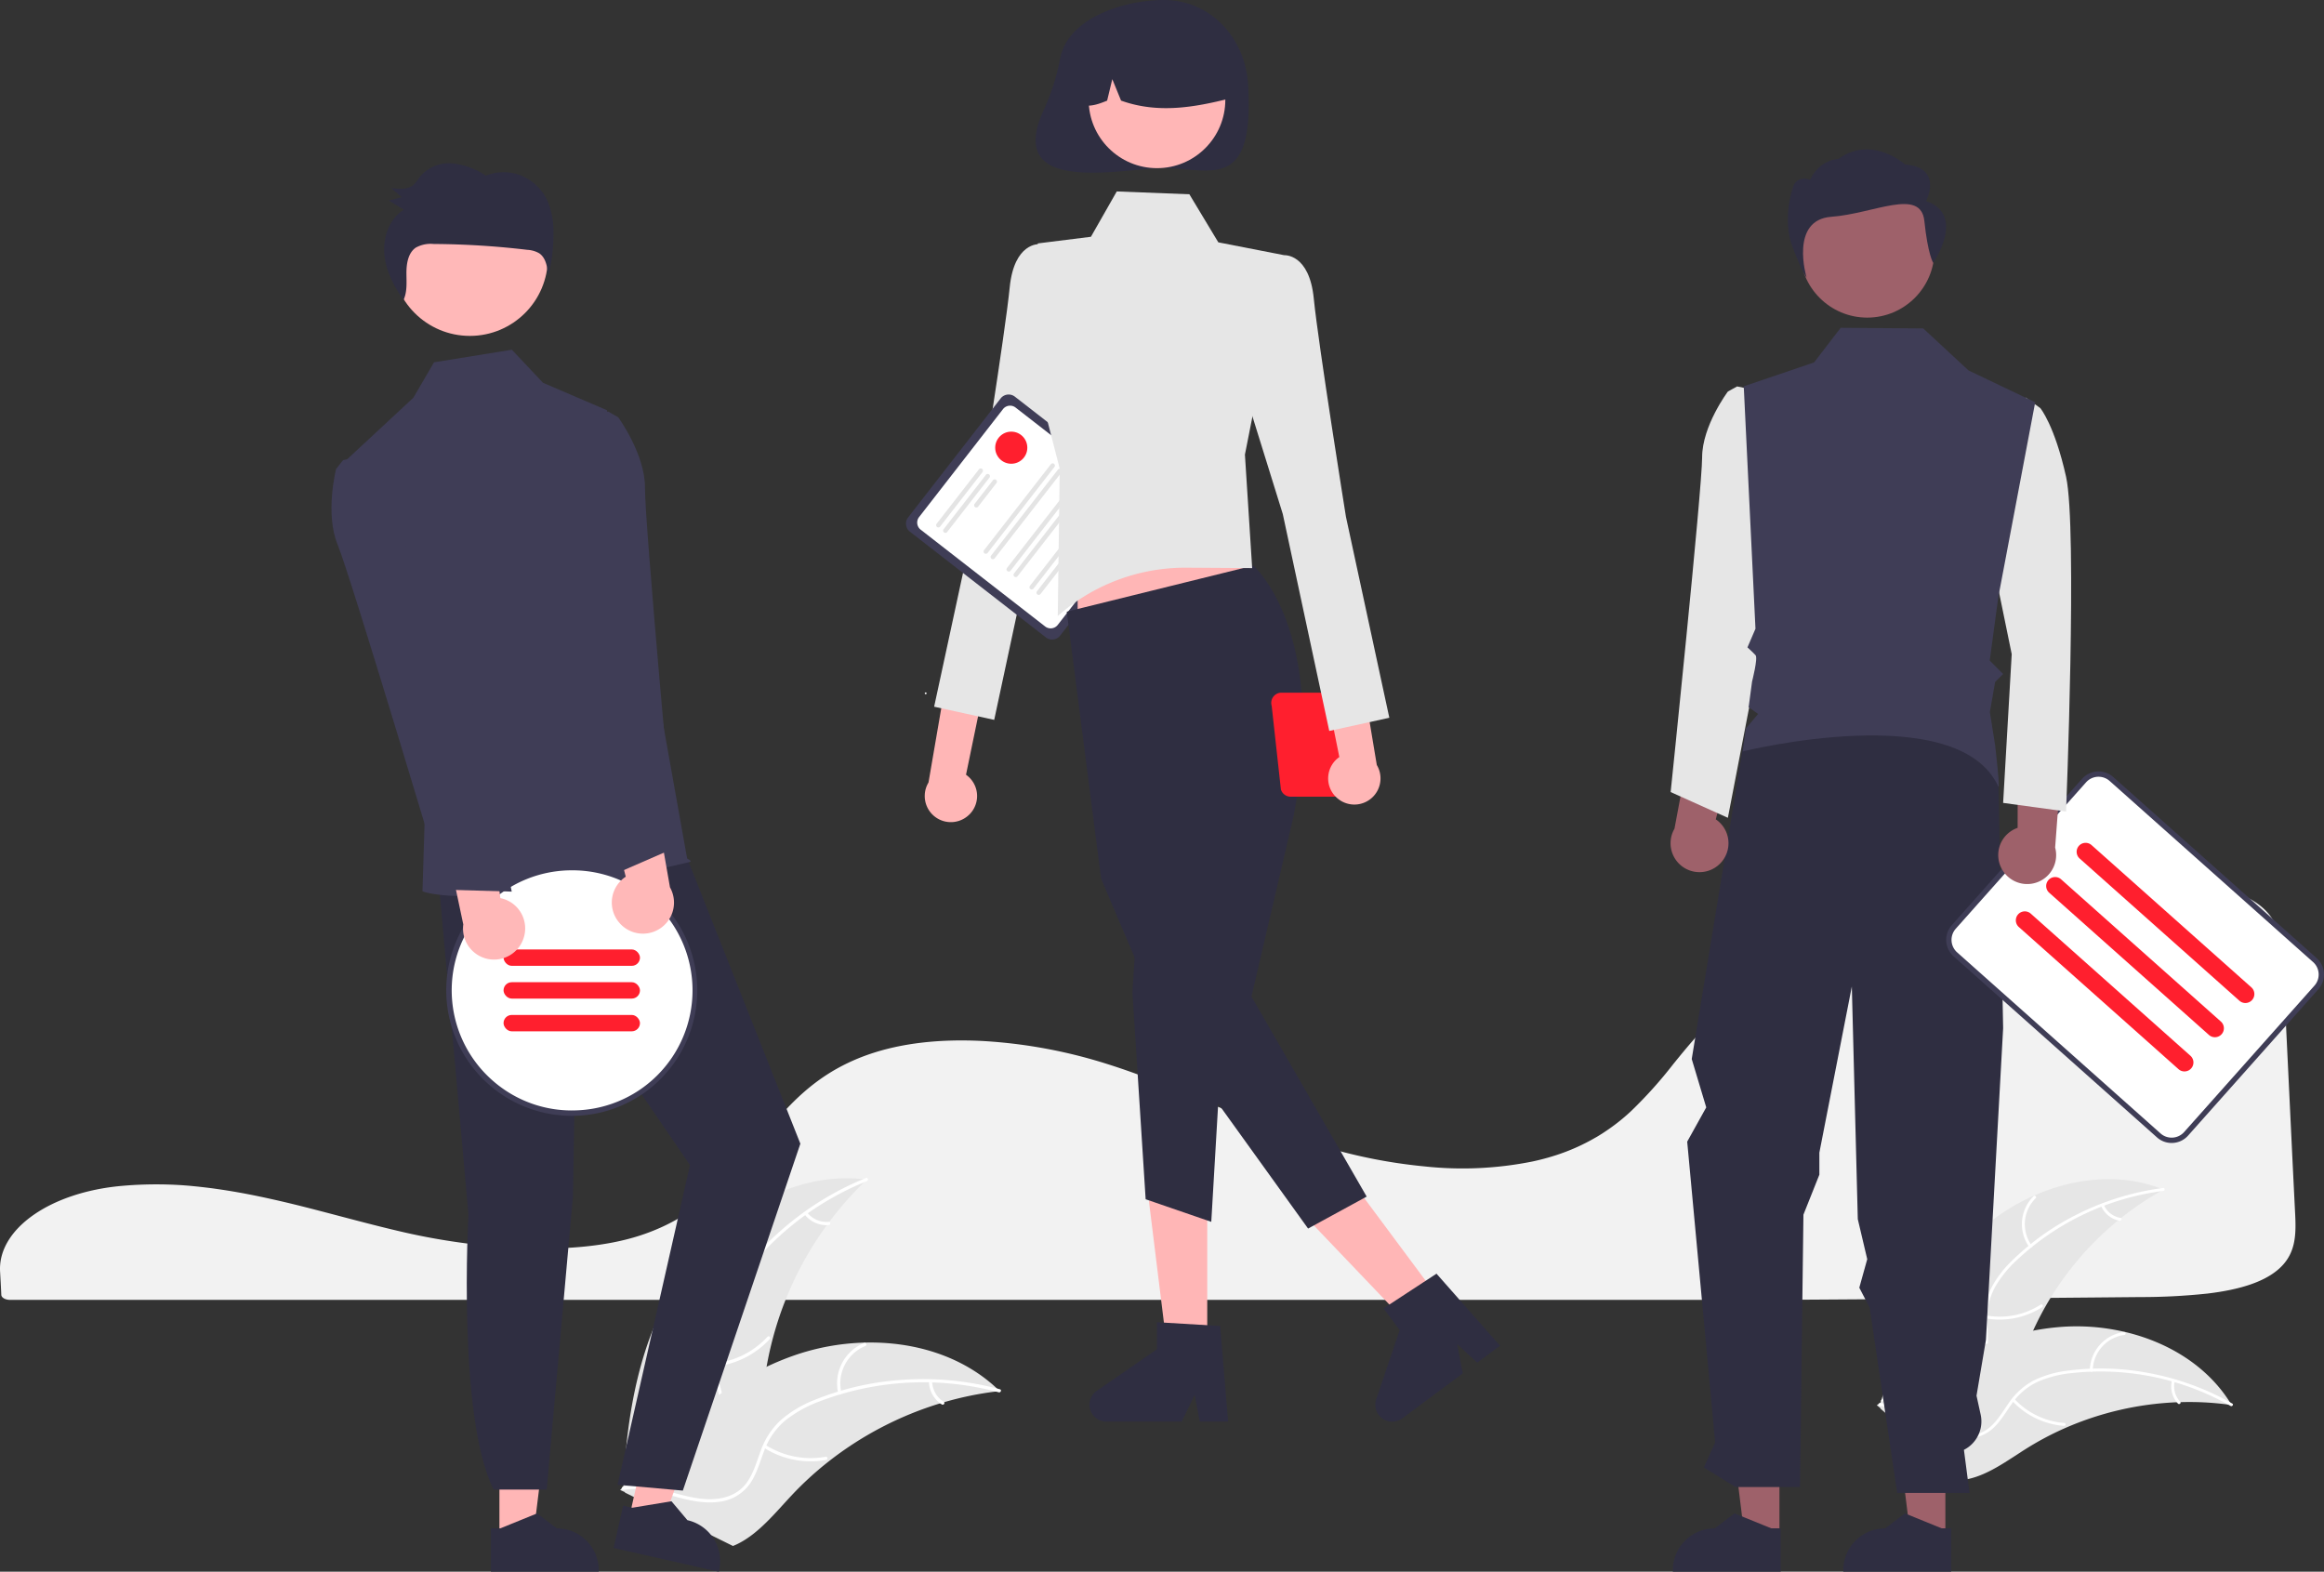 <?xml version="1.0" encoding="UTF-8"?>
<svg xmlns="http://www.w3.org/2000/svg" width="551.306" height="372.834" viewBox="0 0 551.306 372.834">
  <rect x="0" y="0" width="551.306" height="372.834" fill="#333333" stroke="none"/>
  <g id="personnages_footer" transform="translate(-0.001)">
    <path id="Tracé_1630" data-name="Tracé 1630" d="M200.752,557.535c-2.618,0-5.241.108-7.8.326l-.373.031c-16.993,1.5-29.422,10.217-28.911,20.272l.1,1.818c.065,1.149.135,2.385.192,3.756.031.676.953,1.2,2.1,1.2H584.033c29.469-.179,58.832-.4,87.267-.669a148.5,148.5,0,0,0,15.966-.827c7.9-.935,13.387-2.789,16.769-5.668h0c4.206-3.57,4.338-8.064,4.084-13.143-.518-10.254-1.032-21.027-1.545-31.767-.453-9.465-.9-18.906-1.355-27.943-.279-5.363-.9-10.1-5.675-13.716-5.177-3.913-14.619-5.9-28.063-5.9h-.488c-42.134.15-83.883,14.638-103.885,36.051-2.3,2.466-4.45,5.106-6.525,7.659a103.767,103.767,0,0,1-10.022,11.159,47.105,47.105,0,0,1-6.62,5.161c-.162.112-.348.233-.545.347-.45.293-.92.576-1.378.827a47.871,47.871,0,0,1-8.443,3.839l-.3.1c-.223.08-.464.159-.706.232-1.693.544-3.452,1.014-5.214,1.394a83.968,83.968,0,0,1-25.768,1.2,124.518,124.518,0,0,1-25.621-5.221c-8.772-2.772-16.983-6.229-24.924-9.572-3.488-1.469-7.1-2.987-10.7-4.426-.677-.271-1.343-.536-2.02-.8-4.4-1.715-8.39-3.131-12.2-4.33a120.384,120.384,0,0,0-29.064-5.383c-10.479-.574-19.714.508-27.441,3.209a47.132,47.132,0,0,0-6.207,2.674c-9.152,4.753-14.794,11.767-20.25,18.551-6.787,8.438-13.8,17.163-27.663,21.687-15.991,5.224-39.332,3.054-55.846-.721-5.192-1.187-10.378-2.552-15.393-3.873q-3.038-.8-6.081-1.59c-3.986-1.029-7.248-1.818-10.266-2.483l-.955-.212c-.531-.115-1.062-.231-1.6-.341-3.585-.753-6.923-1.345-10.21-1.811l-.778-.114c-1.559-.205-3.017-.376-4.447-.52l-.571-.057C206.556,557.668,203.657,557.535,200.752,557.535Z" transform="translate(-163.651 -276.584)" fill="#f2f2f2"></path>
    <path id="Tracé_1631" data-name="Tracé 1631" d="M893,610.146c11.761-10.6,29.255-15.927,43.928-9.984a72.943,72.943,0,0,0-32.779,37.862c-2.336,6.215-4.287,13.371-10.033,16.7-3.575,2.07-8.023,2.172-12.032,1.172s-7.683-3-11.307-4.987l-1.031-.023C874.374,635.744,881.238,620.743,893,610.146Z" transform="translate(-423.687 -317.973)" fill="#e6e6e6"></path>
    <path id="Tracé_1632" data-name="Tracé 1632" d="M936.942,601.7a62.347,62.347,0,0,0-34.686,16.381,26.848,26.848,0,0,0-5.272,6.555,15.4,15.4,0,0,0-1.78,7.906c.063,2.564.425,5.179-.135,7.713a9.428,9.428,0,0,1-4.69,6.121c-2.872,1.651-6.165,2.171-9.4,2.568-3.6.441-7.338.842-10.45,2.858-.377.244-.734-.355-.358-.6,5.415-3.509,12.268-2.232,18.091-4.574,2.717-1.093,5.121-3.011,5.972-5.911.744-2.536.373-5.233.286-7.828a16.432,16.432,0,0,1,1.452-7.8,24.819,24.819,0,0,1,5-6.734,60.491,60.491,0,0,1,15.372-11A63.455,63.455,0,0,1,936.938,601c.444-.057.448.641.006.7Z" transform="translate(-423.783 -319.193)" fill="#fff"></path>
    <path id="Tracé_1633" data-name="Tracé 1633" d="M924.644,616.089a9.354,9.354,0,0,1,1.031-12.068c.32-.315.824.167.5.483a8.662,8.662,0,0,0-.936,11.228C925.505,616.1,924.9,616.451,924.644,616.089Z" transform="translate(-443.265 -320.267)" fill="#fff"></path>
    <path id="Tracé_1634" data-name="Tracé 1634" d="M909.321,647.347a18.029,18.029,0,0,0,12.883-2.58c.378-.243.735.356.358.6a18.753,18.753,0,0,1-13.412,2.657C908.708,647.944,908.881,647.268,909.321,647.347Z" transform="translate(-438.104 -335.29)" fill="#fff"></path>
    <path id="Tracé_1635" data-name="Tracé 1635" d="M953.28,607.242a5.3,5.3,0,0,0,3.96,3.092c.443.074.27.75-.171.677a5.933,5.933,0,0,1-4.388-3.411.361.361,0,0,1,.121-.479A.351.351,0,0,1,953.28,607.242Z" transform="translate(-454.213 -321.429)" fill="#fff"></path>
    <path id="Tracé_1636" data-name="Tracé 1636" d="M952.6,671.628c-.278-.038-.557-.077-.839-.111a69.711,69.711,0,0,0-11.3-.574c-.292,0-.588.013-.879.026a73.509,73.509,0,0,0-26.375,6.071,71.383,71.383,0,0,0-9.579,5.089c-4.225,2.675-8.593,5.911-13.316,7a12.263,12.263,0,0,1-1.492.266l-19.513-16.9c-.025-.061-.054-.117-.079-.178l-.81-.639c.151-.111.31-.223.46-.334.087-.065.179-.126.266-.19.06-.042.119-.084.171-.125.02-.014.04-.028.056-.037.051-.041.1-.074.151-.111q1.329-.941,2.675-1.867l.012-.005a104.969,104.969,0,0,1,21.858-11.75c.232-.088.467-.18.708-.26a68.115,68.115,0,0,1,10.7-3.011,60.185,60.185,0,0,1,6.035-.843,50.078,50.078,0,0,1,15.618,1.107c10.2,2.365,19.526,7.965,25.052,16.7C952.325,671.18,952.458,671.4,952.6,671.628Z" transform="translate(-423.198 -338.33)" fill="#e6e6e6"></path>
    <path id="Tracé_1637" data-name="Tracé 1637" d="M952.585,677.661a62.347,62.347,0,0,0-37.556-7.8,26.852,26.852,0,0,0-8.156,2.06,15.4,15.4,0,0,0-6.181,5.241c-1.493,2.085-2.778,4.391-4.752,6.077a9.429,9.429,0,0,1-7.43,2.063c-3.287-.411-6.23-1.979-9.055-3.611-3.136-1.813-6.365-3.746-10.065-4.01-.448-.032-.372-.726.075-.694,6.437.459,11.139,5.6,17.2,7.24,2.827.763,5.9.679,8.328-1.124,2.121-1.577,3.449-3.954,4.942-6.078a16.431,16.431,0,0,1,5.853-5.35,24.82,24.82,0,0,1,8.047-2.366,60.488,60.488,0,0,1,18.9.469A63.452,63.452,0,0,1,953,677.1c.389.222-.028.781-.415.561Z" transform="translate(-423.445 -344.154)" fill="#fff"></path>
    <path id="Tracé_1638" data-name="Tracé 1638" d="M948.408,664.118A9.354,9.354,0,0,1,956.5,655.1c.445-.059.558.63.112.689a8.662,8.662,0,0,0-7.508,8.4c-.01.449-.7.371-.694-.075Z" transform="translate(-452.656 -339.116)" fill="#fff"></path>
    <path id="Tracé_1639" data-name="Tracé 1639" d="M919.723,680.144a18.029,18.029,0,0,0,11.84,5.7c.448.034.372.727-.075.694a18.753,18.753,0,0,1-12.308-5.953c-.3-.33.24-.766.544-.437Z" transform="translate(-441.859 -348.296)" fill="#fff"></path>
    <path id="Tracé_1640" data-name="Tracé 1640" d="M979.813,673.359a5.3,5.3,0,0,0,1.3,4.853c.31.326-.236.761-.544.437a5.934,5.934,0,0,1-1.45-5.365.361.361,0,0,1,.384-.309.351.351,0,0,1,.31.384Z" transform="translate(-463.912 -345.699)" fill="#fff"></path>
    <path id="Tracé_1641" data-name="Tracé 1641" d="M411.3,620.564c9.63-14.607,26.858-25.173,44.205-22.9a80.611,80.611,0,0,0-24.525,49.614c-.769,7.3-.865,15.494-6.085,20.651-3.248,3.209-7.977,4.555-12.542,4.6s-9.053-1.075-13.481-2.188l-1.109.262C398.5,653.123,401.672,635.17,411.3,620.564Z" transform="translate(-249.869 -317.85)" fill="#e6e6e6"></path>
    <path id="Tracé_1642" data-name="Tracé 1642" d="M455.506,597.974a68.9,68.9,0,0,0-32.54,27.17,29.672,29.672,0,0,0-3.815,8.478,17.018,17.018,0,0,0,.3,8.951c.781,2.724,1.9,5.421,2,8.287a10.42,10.42,0,0,1-3.314,7.851c-2.612,2.564-5.99,4.037-9.343,5.363-3.723,1.472-7.614,2.941-10.382,5.964-.335.366-.884-.176-.549-.541,4.816-5.26,12.5-5.8,18.076-9.925,2.6-1.925,4.64-4.645,4.743-7.984.09-2.919-1.057-5.7-1.871-8.452a18.159,18.159,0,0,1-.615-8.742,27.431,27.431,0,0,1,3.475-8.593,66.843,66.843,0,0,1,13.379-16.046,70.124,70.124,0,0,1,20.25-12.526C455.764,597.044,455.962,597.79,455.506,597.974Z" transform="translate(-249.865 -317.793)" fill="#fff"></path>
    <path id="Tracé_1643" data-name="Tracé 1643" d="M439.073,627.156a10.337,10.337,0,0,1-2.254-13.194c.254-.426.928-.051.673.376a9.572,9.572,0,0,0,2.122,12.269C440,626.923,439.453,627.471,439.073,627.156Z" transform="translate(-263.719 -323.897)" fill="#fff"></path>
    <path id="Tracé_1644" data-name="Tracé 1644" d="M430.961,663.151a19.924,19.924,0,0,0,13.061-6.343c.337-.365.885.177.549.541a20.724,20.724,0,0,1-13.605,6.573c-.5.038-.5-.733-.006-.771Z" transform="translate(-261.959 -339.7)" fill="#fff"></path>
    <path id="Tracé_1645" data-name="Tracé 1645" d="M466.389,610.158a5.851,5.851,0,0,0,5.1,2.205c.5-.044.5.727.006.771a6.557,6.557,0,0,1-5.642-2.427.4.4,0,0,1,0-.545.388.388,0,0,1,.545,0Z" transform="translate(-274.902 -322.525)" fill="#fff"></path>
    <path id="Tracé_1646" data-name="Tracé 1646" d="M486.557,670.547c-.308.036-.617.073-.928.115a77.07,77.07,0,0,0-12.242,2.529c-.311.086-.625.177-.933.272a81.241,81.241,0,0,0-26.52,13.831,78.888,78.888,0,0,0-8.829,8.108c-3.774,4.036-7.546,8.713-12.293,11.194a13.544,13.544,0,0,1-1.522.7l-25.57-12.642c-.044-.058-.091-.11-.135-.168l-1.044-.458c.13-.161.269-.324.4-.485.075-.094.156-.184.232-.278.052-.061.1-.123.148-.181.017-.021.035-.041.049-.056.043-.058.09-.108.13-.161q1.159-1.376,2.342-2.741c0-.006,0-.006.011-.009a116,116,0,0,1,20.109-18.648c.224-.158.45-.322.685-.475a75.288,75.288,0,0,1,10.607-6.2,66.577,66.577,0,0,1,6.22-2.58,55.345,55.345,0,0,1,17.012-3.162c11.565-.308,23.1,3.086,31.439,10.89C486.139,670.144,486.347,670.341,486.557,670.547Z" transform="translate(-249.418 -340.566)" fill="#e6e6e6"></path>
    <path id="Tracé_1647" data-name="Tracé 1647" d="M486.569,675.9a68.9,68.9,0,0,0-42.34,2.1,29.666,29.666,0,0,0-8.15,4.472,17.018,17.018,0,0,0-5.153,7.325c-1.017,2.646-1.75,5.469-3.392,7.822a10.42,10.42,0,0,1-7.373,4.273c-3.63.475-7.213-.383-10.689-1.343-3.859-1.066-7.85-2.235-11.88-1.488-.488.091-.6-.672-.113-.763,7.012-1.3,13.473,2.9,20.408,2.959,3.236.03,6.5-.915,8.594-3.519,1.83-2.277,2.589-5.188,3.6-7.875a18.16,18.16,0,0,1,4.772-7.351,27.431,27.431,0,0,1,7.948-4.769,66.846,66.846,0,0,1,20.344-4.757,70.124,70.124,0,0,1,23.716,2.2c.478.129.187.844-.288.716Z" transform="translate(-249.648 -345.626)" fill="#fff"></path>
    <path id="Tracé_1648" data-name="Tracé 1648" d="M478.258,671.08a10.337,10.337,0,0,1,6.144-11.892c.46-.187.772.518.311.706a9.572,9.572,0,0,0-5.693,11.074c.114.483-.649.593-.763.113Z" transform="translate(-279.414 -340.61)" fill="#fff"></path>
    <path id="Tracé_1649" data-name="Tracé 1649" d="M450.78,697.46a19.925,19.925,0,0,0,14.248,2.8c.489-.089.6.674.113.763a20.726,20.726,0,0,1-14.82-2.943c-.419-.268.043-.886.46-.619Z" transform="translate(-269.163 -354.692)" fill="#fff"></path>
    <path id="Tracé_1650" data-name="Tracé 1650" d="M513.251,673.466a5.851,5.851,0,0,0,2.741,4.829c.422.263-.041.88-.46.619a6.557,6.557,0,0,1-3.044-5.335.4.4,0,0,1,.325-.438.387.387,0,0,1,.438.325Z" transform="translate(-292.117 -345.759)" fill="#fff"></path>
    <path id="Tracé_1651" data-name="Tracé 1651" d="M521.509,426.85a6.166,6.166,0,0,0-.81-9.42l10.065-48.71L519.9,372.146l-8.1,47.123a6.2,6.2,0,0,0,9.7,7.581Z" transform="translate(-291.537 -233.65)" fill="#ffb6b6"></path>
    <path id="Tracé_1652" data-name="Tracé 1652" d="M546.073,251.667l-6.726-5.077s-5.934-.42-6.985,10.281-7.631,51.77-7.631,51.77l-10.293,47.672,14.248,3.127,11.024-51.446L550.747,272.5Z" transform="translate(-292.837 -188.672)" fill="#e6e6e6"></path>
    <path id="Tracé_1653" data-name="Tracé 1653" d="M537.054,360.671l-32.266-25.088a2.406,2.406,0,0,1-.422-3.372l21.953-28.234a2.406,2.406,0,0,1,3.372-.422l32.265,25.088a2.406,2.406,0,0,1,.422,3.372l-21.953,28.234a2.406,2.406,0,0,1-3.371.422Z" transform="translate(-288.941 -209.465)" fill="#3f3d56"></path>
    <path id="Tracé_1654" data-name="Tracé 1654" d="M538.429,359.621,508.9,336.661a2.136,2.136,0,0,1-.375-2.994l19.9-25.6a2.136,2.136,0,0,1,2.994-.375l29.528,22.96a2.136,2.136,0,0,1,.375,2.994l-19.9,25.6a2.136,2.136,0,0,1-2.994.374Z" transform="translate(-290.494 -211.012)" fill="#fff"></path>
    <path id="Tracé_1655" data-name="Tracé 1655" d="M515.388,344.693a.534.534,0,0,1-.094-.749l10.04-12.912a.533.533,0,0,1,.842.655L516.137,344.6a.534.534,0,0,1-.749.093Z" transform="translate(-293.111 -219.695)" fill="#e4e4e4"></path>
    <path id="Tracé_1656" data-name="Tracé 1656" d="M518.022,346.741a.534.534,0,0,1-.094-.749l10.04-12.912a.533.533,0,0,1,.842.655l-10.04,12.912a.534.534,0,0,1-.748.094Z" transform="translate(-294.081 -220.449)" fill="#e4e4e4"></path>
    <path id="Tracé_1657" data-name="Tracé 1657" d="M529.66,341.475a.534.534,0,0,1-.094-.749l4.352-5.6a.533.533,0,0,1,.842.655l-4.352,5.6A.534.534,0,0,1,529.66,341.475Z" transform="translate(-298.367 -221.203)" fill="#e4e4e4"></path>
    <path id="Tracé_1658" data-name="Tracé 1658" d="M533.211,350.241a.534.534,0,0,1-.094-.749l15.85-20.384a.533.533,0,0,1,.842.655l-15.85,20.384A.534.534,0,0,1,533.211,350.241Z" transform="translate(-299.674 -218.986)" fill="#e4e4e4"></path>
    <path id="Tracé_1659" data-name="Tracé 1659" d="M535.845,352.289a.534.534,0,0,1-.094-.749l15.85-20.384a.533.533,0,0,1,.842.655L536.594,352.2a.534.534,0,0,1-.749.089Z" transform="translate(-300.644 -219.741)" fill="#e4e4e4"></path>
    <path id="Tracé_1660" data-name="Tracé 1660" d="M541.824,356.938a.534.534,0,0,1-.094-.749L557.58,335.8a.533.533,0,1,1,.842.655l-15.849,20.384a.534.534,0,0,1-.749.094Z" transform="translate(-302.846 -221.453)" fill="#e4e4e4"></path>
    <path id="Tracé_1661" data-name="Tracé 1661" d="M544.458,358.986a.534.534,0,0,1-.094-.749l15.85-20.384a.533.533,0,0,1,.842.655l-15.85,20.384A.534.534,0,0,1,544.458,358.986Z" transform="translate(-303.816 -222.207)" fill="#e4e4e4"></path>
    <path id="Tracé_1662" data-name="Tracé 1662" d="M550.438,363.635a.534.534,0,0,1-.094-.749l15.85-20.384a.533.533,0,1,1,.842.655l-15.849,20.384a.534.534,0,0,1-.749.094Z" transform="translate(-306.019 -223.919)" fill="#e4e4e4"></path>
    <path id="Tracé_1663" data-name="Tracé 1663" d="M553.072,365.683a.534.534,0,0,1-.094-.749l15.85-20.384a.533.533,0,0,1,.842.655l-15.85,20.384A.534.534,0,0,1,553.072,365.683Z" transform="translate(-306.989 -224.673)" fill="#e4e4e4"></path>
    <circle id="Ellipse_104" data-name="Ellipse 104" cx="0.219" cy="0.219" r="0.219" transform="translate(219.374 164.245)" fill="#fff"></circle>
    <path id="Tracé_1664" data-name="Tracé 1664" d="M558.375,168.679a52.733,52.733,0,0,1-3.763,12.009c-9.9,20.946,18.3,14.119,28.372,14.119,11.017,0,21.559,5.793,19.949-19.949-.688-11-8.931-19.949-19.949-19.949C573.574,154.909,560.342,159.093,558.375,168.679Z" transform="translate(-306.867 -154.909)" fill="#2f2e41"></path>
    <path id="Tracé_1665" data-name="Tracé 1665" d="M445.264,486.978h-9.387l-4.467-36.206h13.854Z" transform="translate(-158.877 -166.007)" fill="#ffb6b6"></path>
    <path id="Tracé_1666" data-name="Tracé 1666" d="M605.666,674.988h-6.732l-1.2-6.355-3.077,6.355H576.8a4.013,4.013,0,0,1-2.281-7.316l14.258-9.847V651.4l15,.9Z" transform="translate(-314.325 -337.754)" fill="#2f2e41"></path>
    <path id="Tracé_1667" data-name="Tracé 1667" d="M522.542,472.4l-7.533,5.6L489.82,451.609l11.117-8.267Z" transform="translate(-180.388 -163.271)" fill="#ffb6b6"></path>
    <path id="Tracé_1668" data-name="Tracé 1668" d="M709.684,650.264l-5.4,4.017-4.757-4.383,1.323,6.936-14.327,10.654a4.013,4.013,0,0,1-6.2-4.51l5.565-16.409-3.834-5.156,12.568-8.23Z" transform="translate(-353.85 -331.044)" fill="#2f2e41"></path>
    <path id="Tracé_1669" data-name="Tracé 1669" d="M404.675,224.727l44.559-6.94-8.861-26.658h-35.7Z" transform="translate(-149.031 -70.388)" fill="#ffb6b6"></path>
    <path id="Tracé_1670" data-name="Tracé 1670" d="M608.492,367.291s17.81,15.387,9.593,59.251l-10.032,42.98,27.332,47.453-13.9,7.581L587.8,477.742,572.39,441.588l-8.152-63.363Z" transform="translate(-311.177 -233.124)" fill="#2f2e41"></path>
    <path id="Tracé_1671" data-name="Tracé 1671" d="M426.317,346.3l-1.071,16.59,3.136,49.126,15.568,5.36,2.948-50.335Z" transform="translate(-156.607 -127.533)" fill="#2f2e41"></path>
    <path id="Tracé_1672" data-name="Tracé 1672" d="M571.218,226.8l17.224.672,6.865,11.4,15.662,3.057-9.35,47.3,1.719,26.922-15.595-.1a45.615,45.615,0,0,0-30.521,11.466h0l.466-34.947-6.708-26.088,1.508-27.355,12.6-1.575Z" transform="translate(-306.294 -181.386)" fill="#e6e6e6"></path>
    <circle id="Ellipse_105" data-name="Ellipse 105" cx="16.21" cy="16.21" r="16.21" transform="translate(258.256 7.471)" fill="#ffb6b6"></circle>
    <path id="Tracé_1673" data-name="Tracé 1673" d="M575.51,164.657a18.569,18.569,0,0,1,28.231,16.206c-8.26,2.074-16.938,3.661-25.747.5l-2.08-5.091-1.226,5.1c-2.683,1.1-5.372,2.024-8.062-.011a18.96,18.96,0,0,1,8.884-16.7Z" transform="translate(-312.052 -157.499)" fill="#2f2e41"></path>
    <path id="Tracé_1674" data-name="Tracé 1674" d="M641.131,418.145l2.185,19.831a2.421,2.421,0,0,0,2.314,1.709H655.7a2.421,2.421,0,0,0,2.314-1.709l1.81-15.2a3.676,3.676,0,1,0,.948-6.915,2.4,2.4,0,0,0-1.837-.849h-15.49a2.421,2.421,0,0,0-2.314,3.133Zm19.012,3.6,1.109-3.6a2.4,2.4,0,0,0,.037-1.281c.047,0,.092-.014.14-.014a2.625,2.625,0,0,1,0,5.25,2.592,2.592,0,0,1-1.285-.351Z" transform="translate(-339.455 -250.698)" fill="#ff1f2e"></path>
    <path id="Tracé_1675" data-name="Tracé 1675" d="M660.014,420.175a6.166,6.166,0,0,1,.857-9.416L651.055,362l10.845,3.48,7.858,47.164a6.2,6.2,0,0,1-9.74,7.532Z" transform="translate(-343.149 -231.175)" fill="#ffb6b6"></path>
    <path id="Tracé_1676" data-name="Tracé 1676" d="M632.568,255.822l6.726-5.077s5.934-.42,6.985,10.281,7.631,51.77,7.631,51.77l10.29,47.671-14.248,3.127L638.93,312.148l-11.036-35.493Z" transform="translate(-334.619 -190.202)" fill="#e6e6e6"></path>
    <circle id="Ellipse_106" data-name="Ellipse 106" cx="3.808" cy="3.808" r="3.808" transform="translate(236.087 102.392)" fill="#ff1f2e"></circle>
    <path id="Tracé_1677" data-name="Tracé 1677" d="M187.544,560.163h7.935l3.775-30.607H187.543Z" transform="translate(-69.067 -195.021)" fill="#ffb6b6"></path>
    <path id="Tracé_1678" data-name="Tracé 1678" d="M347.992,726.747h2.234l8.72-3.546,4.674,3.546h0a9.959,9.959,0,0,1,9.958,9.957v.325H347.992Z" transform="translate(-231.539 -364.196)" fill="#2f2e41"></path>
    <path id="Tracé_1679" data-name="Tracé 1679" d="M236.221,552.686l7.741,1.748,10.424-29.023-11.424-2.579Z" transform="translate(-86.994 -192.545)" fill="#ffb6b6"></path>
    <path id="Tracé_1680" data-name="Tracé 1680" d="M396.33,719.683l2.179.492,9.287-1.538,3.778,4.488h0a9.959,9.959,0,0,1,7.52,11.908l-.071.316-24.958-5.635Z" transform="translate(-248.506 -362.515)" fill="#2f2e41"></path>
    <path id="Tracé_1681" data-name="Tracé 1681" d="M328.2,475.74l7.176,80.394s-2.689,48.264,5.987,65.248h12.582l6.23-69.656.782-46.754,26.974,39.444L370.75,620.243l15.485,1.384,27.88-82.289-30.63-77.25Z" transform="translate(-224.25 -268.035)" fill="#2f2e41"></path>
    <circle id="Ellipse_107" data-name="Ellipse 107" cx="18.505" cy="18.505" r="18.505" transform="translate(92.96 42.671)" fill="#ffb8b8"></circle>
    <path id="Tracé_1682" data-name="Tracé 1682" d="M355.57,300.589l-15.181-6.514L333,286.236l-18.462,2.978-4.9,8.4-15.857,14.745,18.578,84-.562,18.347s11.891,5.353,63.458-6.972c.618-.148-.676-.8-.676-.8Z" transform="translate(-211.574 -203.273)" fill="#3f3d56"></path>
    <path id="Tracé_1683" data-name="Tracé 1683" d="M309.326,268.059q-.193-.264-.383-.532c-.051.107-.091.218-.15.323Z" transform="translate(-217.103 -196.383)" fill="#2f2e41"></path>
    <path id="Tracé_1684" data-name="Tracé 1684" d="M346.646,225.134a11.808,11.808,0,0,0-6.178-5.969,11.273,11.273,0,0,0-8.452.007,17.023,17.023,0,0,0-8.027-2.923,8.978,8.978,0,0,0-7.653,3.248A12.5,12.5,0,0,1,315,221.235c-1.418,1.313-3.573,1.124-5.458.855l2.537,2.174-3.07.8,3.583,2.173c-3.467,2.081-5.043,6.623-4.626,10.748.394,3.9,2.279,7.477,4.533,10.651.9-1.9.7-4.168.691-6.3-.015-2.258.384-4.822,2.193-6.084a7.241,7.241,0,0,1,4.262-.881,195.808,195.808,0,0,1,22.211,1.387,6.252,6.252,0,0,1,2.844.825c1.63,1.112,1.948,3.407,2.111,5.421a39.273,39.273,0,0,0,1.254-10.182,18.768,18.768,0,0,0-1.416-7.684Z" transform="translate(-216.773 -177.494)" fill="#2f2e41"></path>
    <circle id="Ellipse_108" data-name="Ellipse 108" cx="29.126" cy="29.126" r="29.126" transform="translate(106.508 205.81)" fill="#fff"></circle>
    <path id="Tracé_1685" data-name="Tracé 1685" d="M361,479.674a29.912,29.912,0,0,0-4.466.336c-.764.111-1.5.253-2.233.428a29.758,29.758,0,0,0-12.615,51.65c.5.421,1,.828,1.527,1.217A29.767,29.767,0,1,0,361,479.674Zm0,58.252a28.315,28.315,0,0,1-16.83-5.526c-.531-.388-1.042-.79-1.54-1.217a28.462,28.462,0,0,1,12.7-49.65c.725-.149,1.45-.265,2.188-.356a28.185,28.185,0,0,1,3.482-.214,28.479,28.479,0,1,1,0,56.957Z" transform="translate(-225.364 -274.511)" fill="#3f3d56"></path>
    <rect id="Rectangle_579" data-name="Rectangle 579" width="32.362" height="3.883" rx="1.941" transform="translate(151.816 229.111) rotate(180)" fill="#ff1f2e"></rect>
    <rect id="Rectangle_580" data-name="Rectangle 580" width="32.362" height="3.883" rx="1.941" transform="translate(151.816 236.878) rotate(180)" fill="#ff1f2e"></rect>
    <rect id="Rectangle_581" data-name="Rectangle 581" width="32.362" height="3.883" rx="1.941" transform="translate(151.816 244.645) rotate(180)" fill="#ff1f2e"></rect>
    <path id="Tracé_1686" data-name="Tracé 1686" d="M723.362,557.733h-8.32l-3.958-32.093h12.28Z" transform="translate(-261.873 -193.579)" fill="#9e616a"></path>
    <path id="Tracé_1687" data-name="Tracé 1687" d="M661.051,557.733h-8.32l-3.958-32.093h12.28Z" transform="translate(-238.926 -193.579)" fill="#9e616a"></path>
    <path id="Tracé_1688" data-name="Tracé 1688" d="M817.408,737.029H791.822V736.7a9.959,9.959,0,0,1,9.958-9.959h0l4.674-3.546,8.72,3.546h2.233Z" transform="translate(-394.99 -364.196)" fill="#2f2e41"></path>
    <path id="Tracé_1689" data-name="Tracé 1689" d="M881.408,737.029H855.822V736.7a9.959,9.959,0,0,1,9.958-9.959h0l4.674-3.546,8.72,3.546h2.233Z" transform="translate(-418.559 -364.196)" fill="#2f2e41"></path>
    <path id="Tracé_1690" data-name="Tracé 1690" d="M810.943,427.592l-12.645,77,3.441,11.474-4.516,8.126,6.631,71.366-2.692,5.926,7.521,4.638h15.3l.812-64.608,3.78-9.486V526.8l7.7-39.4,1.417,55.173,2.239,9.5-1.881,6.764,2.457,4.739,6.526,43.95H864.2L862.869,597.3h0a7.557,7.557,0,0,0,3.968-8.362l-.984-4.482,2.239-13.251,4.078-73.927-1.15-59.65L850.945,422.28Z" transform="translate(-396.979 -253.375)" fill="#2f2e41"></path>
    <circle id="Ellipse_219" data-name="Ellipse 219" cx="15.944" cy="15.944" r="15.944" transform="translate(427.009 43.455)" fill="#9e616a"></circle>
    <path id="Tracé_1691" data-name="Tracé 1691" d="M802.793,459.32a6.825,6.825,0,0,0-1.093-10.407l6.2-23.446-11.945,4.018L791.9,451.133a6.862,6.862,0,0,0,10.894,8.187Z" transform="translate(-394.676 -254.548)" fill="#9e616a"></path>
    <path id="Path_1101" data-name="Path 1101" d="M809.333,300.55l-2.564-.532-2.187,1.211s-6.108,8.144-6.108,15.609-7.466,79.4-7.466,79.4l13.574,6.108,10.859-56.33Z" transform="translate(-394.69 -208.349)" fill="#e6e6e6"></path>
    <path id="Path_1104" data-name="Path 1104" d="M867.806,223.277s4.17-7.972-5-8.7c0,0-7.821-7.1-15.793-1.3,0,0-4.348,0-6.726,4.921,0,0-3.42-1.3-4.172,2.174,0,0-2.5,7.247,0,13.77s3.334,7.247,3.334,7.247-4.112-13.675,5.9-14.4,21.21-6.98,22.044.992,2.089,9.936,2.089,9.936S877.4,226.538,867.806,223.277Z" transform="translate(-410.891 -175.567)" fill="#2f2e41"></path>
    <path id="Tracé_1692" data-name="Tracé 1692" d="M948.139,532.586a4.88,4.88,0,0,1-3.262-1.244L896.625,488.39a4.921,4.921,0,0,1-.4-6.939l30.91-34.725a4.92,4.92,0,0,1,6.939-.4l48.252,42.952a4.915,4.915,0,0,1,.4,6.939l-30.911,34.725a4.881,4.881,0,0,1-3.386,1.639C948.333,532.584,948.235,532.586,948.139,532.586Z" transform="translate(-432.98 -261.772)" fill="#fff"></path>
    <path id="Tracé_1693" data-name="Tracé 1693" d="M947.954,532.719a5.192,5.192,0,0,1-3.471-1.324l-48.252-42.952a5.238,5.238,0,0,1-.429-7.386l30.911-34.725a5.238,5.238,0,0,1,7.385-.429l48.252,42.952a5.232,5.232,0,0,1,.429,7.385l-30.911,34.724a5.2,5.2,0,0,1-3.6,1.745C948.161,532.716,948.058,532.719,947.954,532.719Zm-17.332-86.874a3.957,3.957,0,0,0-2.965,1.328L896.746,481.9a3.972,3.972,0,0,0,.325,5.6l48.252,42.952a3.967,3.967,0,0,0,5.6-.326L981.835,495.4a3.967,3.967,0,0,0-.325-5.6l-48.252-42.952a3.951,3.951,0,0,0-2.636-1Z" transform="translate(-432.796 -261.588)" fill="#3f3d56"></path>
    <path id="Tracé_1694" data-name="Tracé 1694" d="M983.511,509.407a2.118,2.118,0,0,1-1.413-.537l-37.876-33.716a2.127,2.127,0,1,1,2.828-3.177l37.876,33.716a2.126,2.126,0,0,1-1.415,3.714Z" transform="translate(-450.852 -271.478)" fill="#ff1f2e"></path>
    <path id="Tracé_1695" data-name="Tracé 1695" d="M972.07,522.254a2.118,2.118,0,0,1-1.413-.537L932.781,488a2.127,2.127,0,1,1,2.828-3.177l37.876,33.716a2.126,2.126,0,0,1-1.416,3.714Z" transform="translate(-446.639 -276.21)" fill="#ff1f2e"></path>
    <path id="Tracé_1696" data-name="Tracé 1696" d="M960.633,535.1a2.116,2.116,0,0,1-1.413-.538l-37.876-33.716a2.127,2.127,0,0,1,2.829-3.177l37.876,33.716a2.126,2.126,0,0,1-1.415,3.714Z" transform="translate(-442.427 -280.941)" fill="#ff1f2e"></path>
    <path id="Tracé_1697" data-name="Tracé 1697" d="M914.884,461.409a6.825,6.825,0,0,1,3.734-9.776l.041-24.252,10.509,6.956-1.65,21.964a6.862,6.862,0,0,1-12.634,5.108Z" transform="translate(-439.992 -255.253)" fill="#9e616a"></path>
    <path id="Path_1100" data-name="Path 1100" d="M914.156,308.743l4.7-4.526,3.449,2.489s3.393,4.072,6.108,16.288,0,79.4,0,79.4l-14.931-2.036,2.036-35.291L909.4,335.205Z" transform="translate(-438.293 -209.895)" fill="#e6e6e6"></path>
    <path id="Tracé_1698" data-name="Tracé 1698" d="M887.459,295.667l-15.818-7.556L860.9,278.15,841.318,278,835,286.216l-16.678,5.665,2.78,57.507-1.9,4.422s1.32,1.193,1.924,1.86-.834,6.252-.834,6.252l-.81,6.076,2.247,1.605-2.921,3.451-.725,5.439s50.99-12.674,60.624,8.321c.509,1.109-.744-9.732-.744-9.732l-1.254-7.936,1.244-7.123,1.9-1.9-3.179-3.179,2.038-15.082Z" transform="translate(-404.663 -200.241)" fill="#3f3d56"></path>
    <path id="Tracé_1699" data-name="Tracé 1699" d="M348.941,486.98a7.328,7.328,0,0,0-5.372-9.869l-3.514-25.8-10.188,8.906,4.9,23.137a7.367,7.367,0,0,0,14.175,3.628Z" transform="translate(-224.864 -264.065)" fill="#ffb8b8"></path>
    <path id="Path_1101-2" data-name="Path 1101" d="M293.653,326.838l-2.762.529-1.669,2.1s-2.7,10.592.376,17.994,25.317,81.807,25.317,81.807l15.975.463-12.445-60.326Z" transform="translate(-209.492 -218.226)" fill="#3f3d56"></path>
    <path id="Tracé_1700" data-name="Tracé 1700" d="M393.62,480.557a7.328,7.328,0,0,1,1.3-11.16l-6.36-25.252,12.774,4.465,4.081,23.3a7.367,7.367,0,0,1-11.8,8.652Z" transform="translate(-246.481 -261.427)" fill="#ffb8b8"></path>
    <path id="Path_1101-3" data-name="Path 1101" d="M383.575,310.021l2.76-.539,2.332,1.328s6.455,8.821,6.36,16.836,7.011,85.347,7.011,85.347l-14.65,6.386-10.946-60.616Z" transform="translate(-242.016 -211.834)" fill="#3f3d56"></path>
  </g>
</svg>
